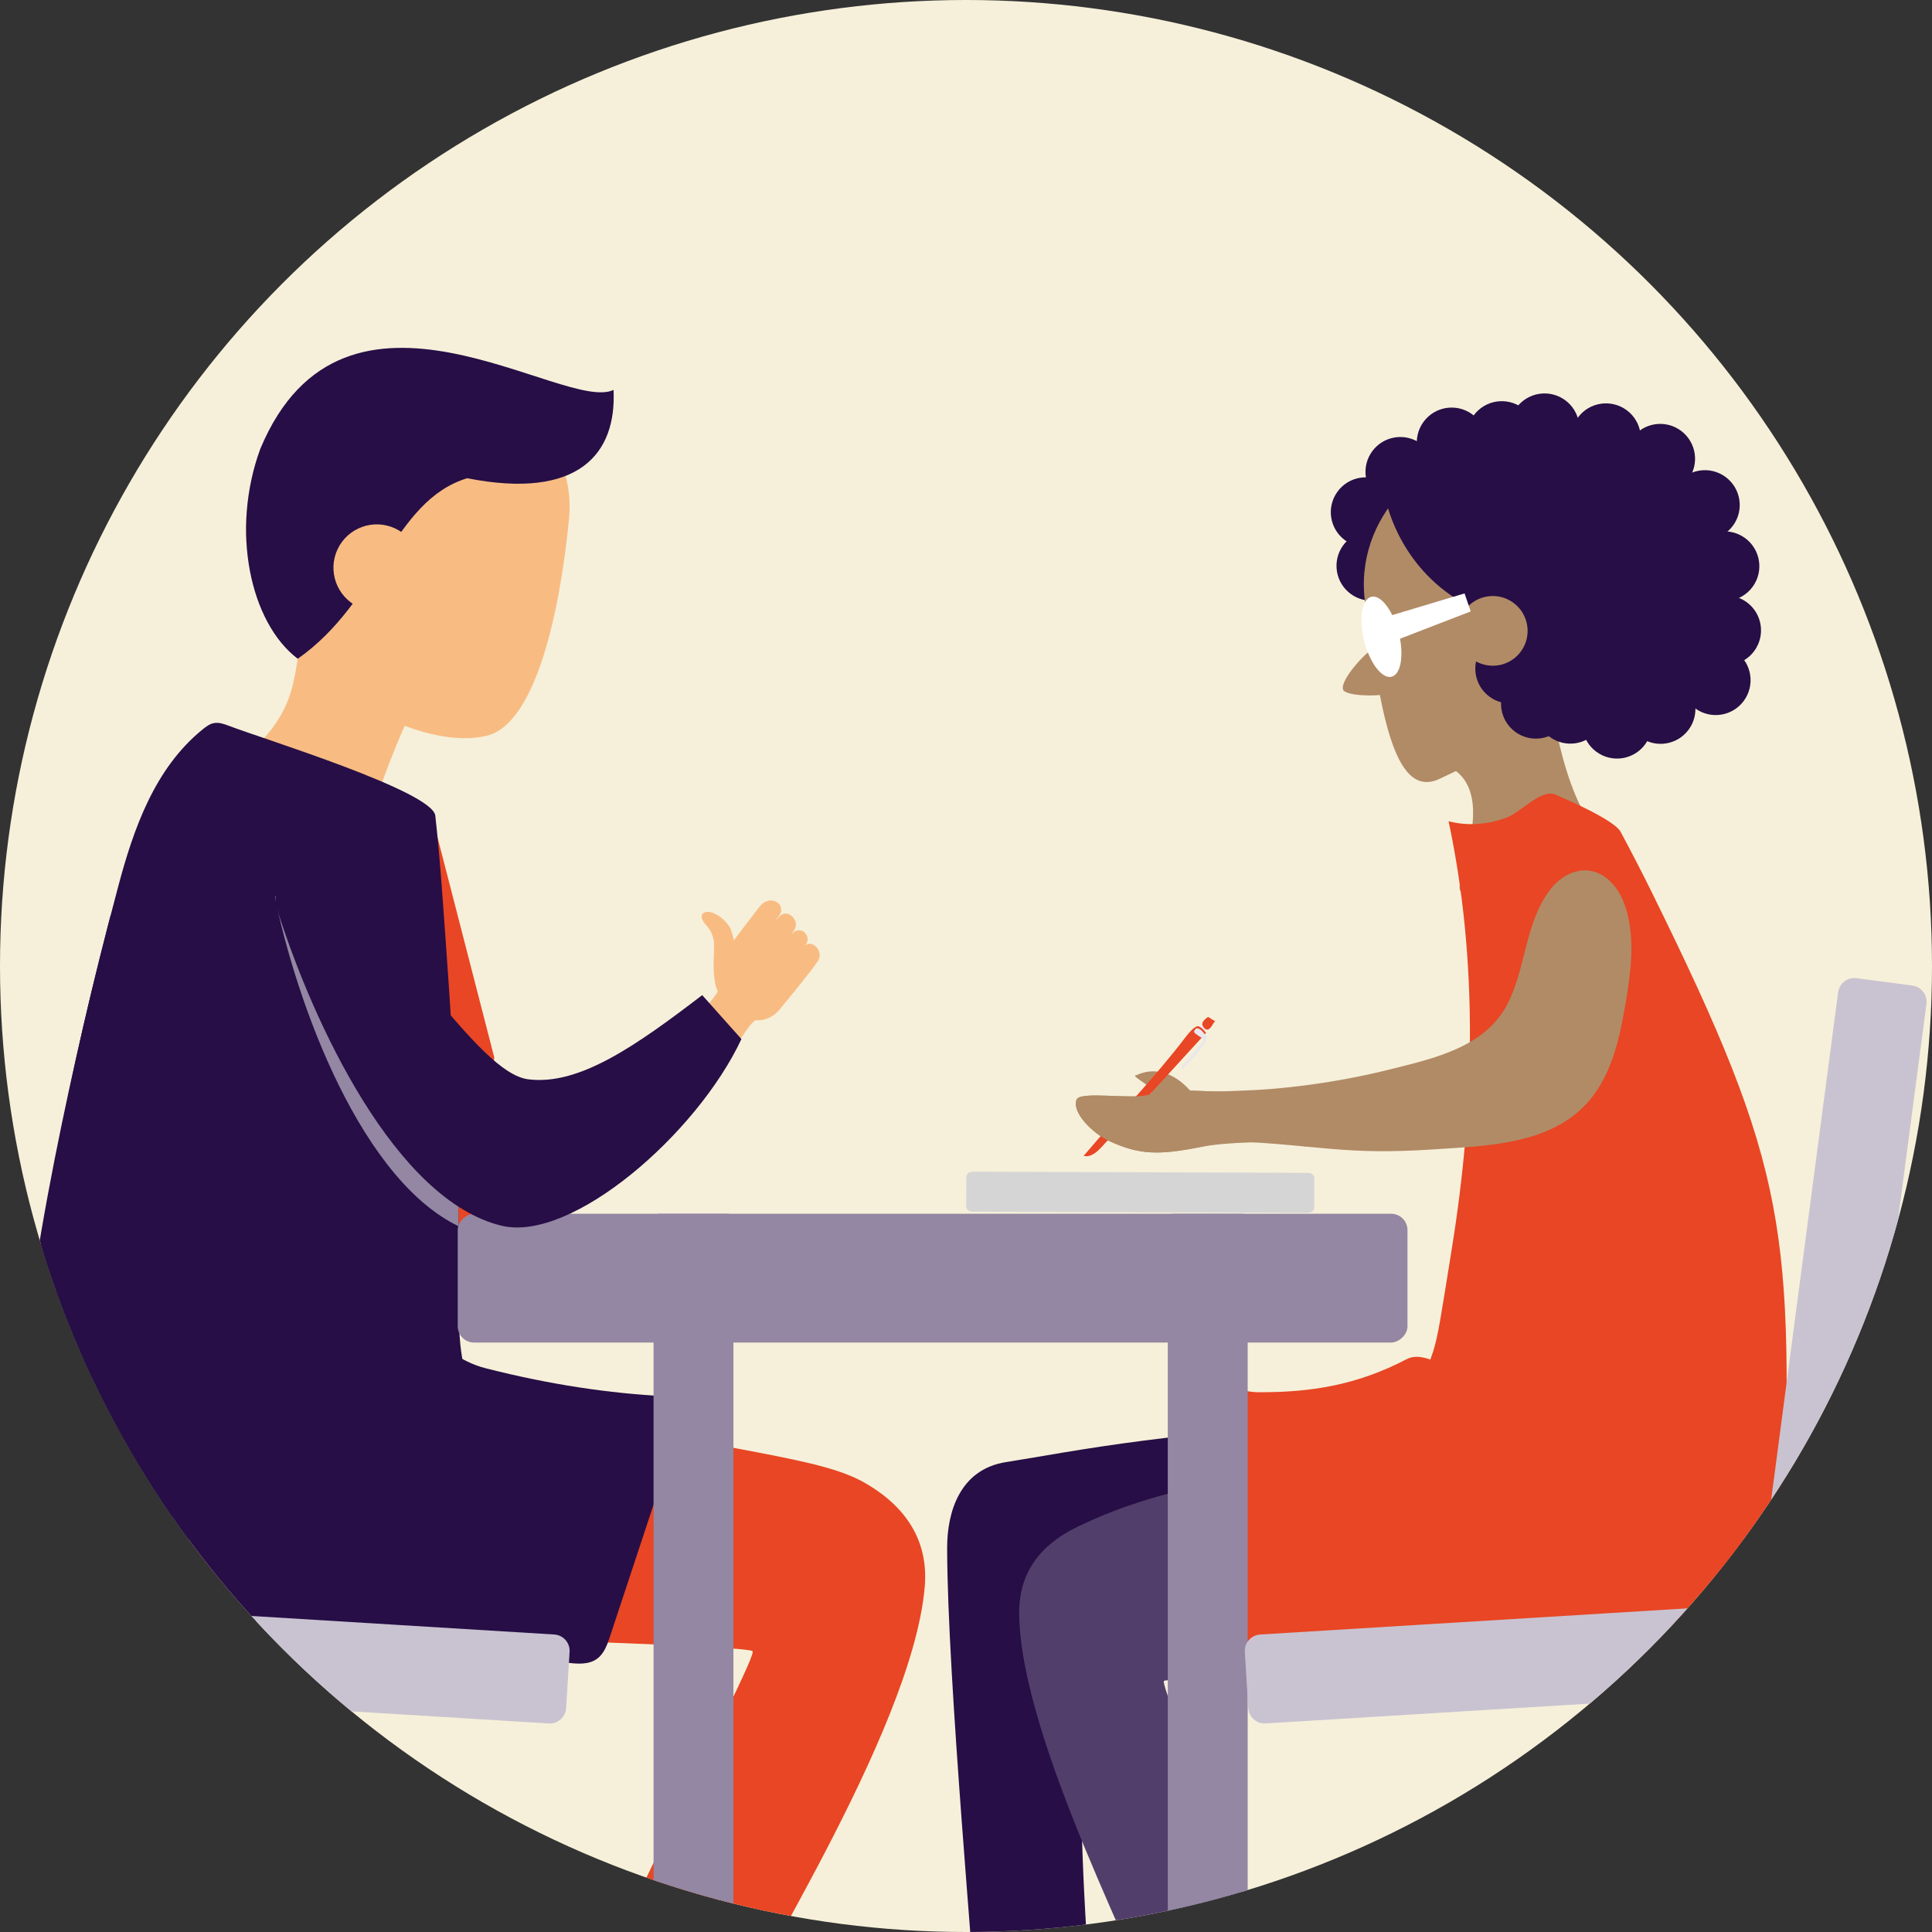 <?xml version="1.0" encoding="UTF-8"?>
<svg xmlns="http://www.w3.org/2000/svg" xmlns:xlink="http://www.w3.org/1999/xlink" viewBox="0 0 280 280">
  <rect x="0" y="0" width="280" height="280" fill="#333333" stroke="none"/>
  <defs>
    <style>
      .cls-1, .cls-2, .cls-3, .cls-4, .cls-5, .cls-6 {
        fill-rule: evenodd;
      }

      .cls-1, .cls-7 {
        fill: #270e46;
      }

      .cls-8 {
        fill: #e9e7ed;
      }

      .cls-2, .cls-9 {
        fill: #b18b66;
      }

      .cls-10 {
        fill: #cbcbcb;
      }

      .cls-11 {
        fill: #fff;
      }

      .cls-12 {
        fill: #f8bc83;
      }

      .cls-13 {
        fill: none;
      }

      .cls-14 {
        fill: #d5d5d5;
      }

      .cls-15, .cls-3 {
        fill: #9387a3;
      }

      .cls-4, .cls-16 {
        fill: #e84624;
      }

      .cls-5 {
        fill: #c9c3d1;
      }

      .cls-17 {
        clip-path: url(#clippath-1);
      }

      .cls-18 {
        fill: #f6f0da;
      }

      .cls-6 {
        fill: #523e6b;
      }

      .cls-19 {
        clip-path: url(#clippath);
      }
    </style>
    <clipPath id="clippath">
      <circle class="cls-13" cx="140" cy="140" r="140"/>
    </clipPath>
    <clipPath id="clippath-1">
      <path class="cls-13" d="M66.463,184.057c.15-15.665-.678-31.26-1.814-46.889-.46-6.322-16.616-3.897-17.339-10.402-.396-3.563-7.898-4.953-10.126,3.452-7.115,26.832,29.129,69.442,29.279,53.839Z"/>
    </clipPath>
  </defs>
  <g id="BG:_Sand" data-name="BG: Sand">
    <circle class="cls-18" cx="140" cy="140" r="140"/>
  </g>
  <g id="Sand">
    <g class="cls-19">
      <g>
        <path class="cls-14" d="M190.468,175.026l.022-4.288c.002-.416-.405-.756-.909-.759l-48.617-.17c-.504-.003-.914.333-.916.749l-.022,4.288c-.002.416.405.756.909.759l48.617.17c.504.003.914-.333.916-.749Z"/>
        <circle class="cls-7" cx="198.746" cy="82.006" r="5.051" transform="translate(15.288 194.112) rotate(-53.85)"/>
        <circle class="cls-7" cx="197.922" cy="74.229" r="5.051" transform="translate(21.229 190.258) rotate(-53.85)"/>
        <path class="cls-9" d="M197.874,87.552c2.078,13.924,3.806,28.698,10.83,25.289,11.909-5.78,19.315-6.574,17.188-21.48-1.841-12.903-3.093-24.237-10.83-25.289-7.737-1.052-19.111,8.589-17.188,21.48Z"/>
        <ellipse class="cls-9" cx="217.058" cy="83.53" rx="19.63" ry="18.379" transform="translate(6.685 182.699) rotate(-46.287)"/>
        <path class="cls-9" d="M194.645,99.938c-.454-1.43,3.408-5.52,4.296-5.862.888-.342,2.721,6.121,1.731,6.503s-5.728.301-6.027-.64Z"/>
        <path class="cls-9" d="M224.712,100.814s2.154,18.938,9.731,22.062c.449,3.523-20.458,9.499-22.769,6.284-1.157-1.344,5.377-13.452-1.061-17.702-6.083-4.017,14.098-10.643,14.098-10.643Z"/>
        <g id="Hair">
          <path class="cls-7" d="M236.496,104.453c14.773.508,19.387-24.552,7.862-35.999-5.729-5.69-20.15-8.626-31.612-6.745-11.461,1.88-11.737,11.336-11.737,11.336,0,0,2.041,9.725,11.824,14.761,14.08,7.249-5.42,15.647,23.662,16.648Z"/>
        </g>
        <circle class="cls-7" cx="202.948" cy="68.385" r="5.051" transform="translate(28.009 191.92) rotate(-53.85)"/>
        <circle class="cls-7" cx="210.386" cy="64.121" r="5.051" transform="translate(34.502 196.177) rotate(-53.85)"/>
        <circle class="cls-7" cx="223.847" cy="62.07" r="5.051" transform="translate(41.679 206.206) rotate(-53.85)"/>
        <circle class="cls-7" cx="217.649" cy="63.193" r="5.051" transform="translate(38.23 201.661) rotate(-53.85)"/>
        <circle class="cls-7" cx="232.75" cy="63.51" r="5.051" transform="translate(44.167 213.985) rotate(-53.85)"/>
        <circle class="cls-7" cx="240.612" cy="66.487" r="5.051" transform="translate(44.987 221.553) rotate(-53.85)"/>
        <circle class="cls-7" cx="247.085" cy="73.192" r="5.051" transform="translate(42.228 229.531) rotate(-53.85)"/>
        <circle class="cls-7" cx="249.929" cy="82.061" r="5.051" transform="translate(36.233 235.464) rotate(-53.85)"/>
        <circle class="cls-7" cx="250.17" cy="91.356" r="5.051" transform="translate(28.826 239.47) rotate(-53.85)"/>
        <circle class="cls-7" cx="240.663" cy="102.753" r="5.051" transform="translate(15.725 236.468) rotate(-53.85)"/>
        <circle class="cls-7" cx="234.355" cy="104.889" r="5.051" transform="translate(11.413 232.25) rotate(-53.85)"/>
        <circle class="cls-7" cx="248.657" cy="98.582" r="5.051" transform="translate(22.37 241.212) rotate(-53.85)"/>
        <circle class="cls-7" cx="227.59" cy="102.724" r="5.051" transform="translate(10.387 225.9) rotate(-53.85)"/>
        <circle class="cls-7" cx="222.591" cy="101.999" r="5.051" transform="translate(8.923 221.566) rotate(-53.85)"/>
        <circle class="cls-7" cx="218.862" cy="96.901" r="5.051" transform="translate(11.51 216.464) rotate(-53.85)"/>
        <circle class="cls-9" cx="216.344" cy="91.432" r="5.051" transform="translate(14.893 212.188) rotate(-53.85)"/>
        <path class="cls-11" d="M213.147,88.608l-.892-2.604-10.473,3.138c-.894-1.795-2.068-2.898-3.046-2.646-1.379.354-1.836,3.232-1.021,6.429.815,3.197,2.593,5.501,3.972,5.147,1.244-.319,1.728-2.696,1.215-5.504l10.246-3.959Z"/>
        <path id="Leg-Front" class="cls-1" d="M145.781,211.901c10.387-1.639,23.375-4.568,58.831-6.357h38.626c-.669,24.68-7.875,31.016-27.816,30.214-13.829-.556-56.522,2.23-57.675,2.814-.512.26-2.547,17.057.725,55.362l-16.966-1.187c-.005-4.127-4.239-49.715-4.239-68.458,0-5.163,1.843-11.335,8.513-12.388Z"/>
        <path id="Leg-Front-2" data-name="Leg-Front" class="cls-6" d="M156.222,221.246c5.997-2.851,15.315-6.905,48.344-11.097h38.626c-.669,24.68-6.857,36.207-26.798,35.405-13.829-.556-46.528-2.544-47.681-1.96-.512.26,3.356,9.496,15.761,42.791l-17.58,5.041c-.005-4.127-19.185-39.05-19.185-57.792,0-5.163,2.516-9.537,8.513-12.388Z"/>
        <path class="cls-4" d="M62.806,119.008l8.83,34.256s-6.517,43.516-6.132,42.921c.385-.595-4.076-78.882-4.076-78.882"/>
        <path class="cls-12" d="M76.224,91.425c.502-1.539-6.366-8.068-7.848-8.554-1.481-.486-5.17,10.257-3.52,10.799,1.65.542,10.866-.706,11.368-2.245Z"/>
        <path class="cls-12" d="M77.244,66.141c5.671,10.939,1.519,24.506-9.274,30.301-10.792,5.795-24.138,1.625-29.808-9.315-5.671-10.939-1.519-24.506,9.274-30.301,10.792-5.795,24.138-1.625,29.808,9.315Z"/>
        <path class="cls-12" d="M82.469,75.178c-1.361,14.074-4.951,29.576-11.766,31.408-10.479,2.817-31.931-9.678-29.927-21.713,2.53-15.196,5.234-27.32,15.669-30.302,10.435-2.982,27.461,5.751,26.024,20.607Z"/>
        <path class="cls-12" d="M52.088,81.122c-9.925-2.299-7.049,6.925-9.629,18.018-1.613,6.933-6.841,10.531-12.069,14.51-1.852,1.41,21.85,10.52,22.366,8.336,1.925-8.155,6.183-17.436,6.183-17.436,0,0,3.074-21.129-6.851-23.428Z"/>
        <path id="Hair-2" data-name="Hair" class="cls-1" d="M67.708,69.308c-10.756,3.282-12.734,17.881-24.558,26.165-6.894-5.227-9.775-18.576-5.424-30.423,12.202-29.221,44.129-5.059,51.192-8.546.459,9.206-4.991,15.996-21.209,12.805Z"/>
        <circle class="cls-12" cx="54.605" cy="82.274" r="6.279" transform="translate(-43.056 96.874) rotate(-64.93)"/>
        <path id="Leg-Front-3" data-name="Leg-Front" class="cls-4" d="M125.533,215.02c-6.561-3.851-17.252-4.155-54.537-12.23l-44.092-3.848c-1.695,28.239,4.679,36.76,27.521,37.831,15.841.743,53.365,1.732,54.623,2.513.559.347-4.777,10.505-22.255,47.276l19.566,7.506c.417-4.711,25.79-42.664,27.658-64.059.514-5.894-1.922-11.138-8.483-14.989Z"/>
        <path class="cls-16" d="M239.377,129.292c-1.453-2.944-2.958-5.862-4.516-8.752-.912-1.692-7.732-4.654-9.471-5.392-1.984-.842-4.95,2.505-6.91,3.284-2.692,1.07-5.73,1.323-8.54.587,4.307,20.274,3.781,41.36.488,61.823-3.293,20.463-1.359,9.875-7.974,29.518l52.889,20.214c1.027-1.062,2.08-2.163,2.609-3.542.432-1.127.482-2.36.52-3.566,1.388-45.197.909-53.632-19.095-94.173Z"/>
        <path class="cls-16" d="M250.113,220.073c-2.664-2.743-5.95-4.723-9.197-6.673-4.611-2.769-9.222-5.538-13.833-8.306-3.129-1.879-6.454-3.815-10.068-3.784-3.896.033-9.656-6.153-13.138-4.335-7.061,3.686-13.657,4.84-21.555,4.797-2.488-.014-6.487-1.596-8.475.003-4.16,3.345-5.037-8.405-.51,18.229,1.214,7.144,4.13,13.968,8.416,19.694.321.428.666.864,1.14,1.093.516.248,1.11.215,1.677.176,21.951-1.497,43.861-3.628,65.698-6.391,1.588-.201,3.408-.56,4.189-2.011.357-.664.424-1.454.409-2.214-.074-3.897-2.09-7.534-4.754-10.277Z"/>
        <path class="cls-7" d="M6.927,175.84s-12.39,47.66,7.545,55.389c12.947-3.958,22.712-45.629,22.712-45.629l-30.256-9.76Z"/>
        <path class="cls-7" d="M16.036,132.641s-9.369,35.182-12.277,61.223c10.245,17.36,21.644-6.931,21.644-6.931v-50.592l-9.367-3.699Z"/>
        <path class="cls-7" d="M68.878,209.599c-1.668-15.511-2.565-9.939-2.415-25.542.15-15.665-.678-31.26-1.814-46.889-.46-6.322-.839-12.447-1.562-18.952-.396-3.563-24.998-11.14-29.873-13.01-.723-.278-1.497-.56-2.255-.401-.585.123-1.084.494-1.549.87-7,5.647-10.072,14.479-12.301,22.884-7.115,26.832-12.956,53.326-12.419,81.309.016.836.037,1.672.062,2.507.035,1.17,5.84,5.05,8.039,5.652,2.891.792,5.739,1.738,8.555,2.763,5.854,2.131,11.57,4.615,17.312,7.025,10.908,4.578,22.296,9.34,34.264,9.934-1.228-.059-3.76-25.515-4.043-28.151Z"/>
        <path class="cls-7" d="M99.252,203.866c-.143-1.185-1.71-1.458-2.902-1.518-7.976-.4-16.643-1.674-25.94-4.043-7.738-1.973-11.495-9.951-17.348-15.384-1.719-1.596,1.957-11.393-.383-11.558-1.765-.124-3.471.583-5.098,1.279-7.521,3.216-15.067,6.515-21.834,11.107-6.768,4.592-12.782,10.598-16.179,18.038l-3.178,10.74c-1.306,6.189-.028,13.511,5.14,17.159,3.009,2.124,6.818,2.676,10.468,3.168,15.48,2.086,30.959,4.172,46.439,6.258,4.525.61,9.05,1.219,13.575,1.829,1.547.209,3.271.375,4.53-.549,1.012-.744,1.462-2.014,1.856-3.207,3.558-10.76,7.116-21.519,10.673-32.279.112-.337.224-.687.182-1.04Z"/>
        <g class="cls-17">
          <path id="Coat-Back" class="cls-3" d="M68.53,178.568c9.867,3.37,29.552-5.141,37.287-18.275l-5.054-6.867c-10.255,6.416-18.97,11.412-26.231,9.796-7.334-1.632-16.387-23.118-28.226-31.911-1.009-.749-2.345-.892-3.511-.42h0c-1.65.668-3.248-2.212-2.877-.471,3.707,17.389,13.729,43.065,28.613,48.148Z"/>
        </g>
        <rect class="cls-15" x="125.826" y="116.417" width="18.669" height="137.647" rx="2.373" ry="2.373" transform="translate(320.401 50.08) rotate(90)"/>
        <rect class="cls-15" x="94.718" y="175.906" width="11.578" height="153.421" rx=".791" ry=".791"/>
        <rect class="cls-15" x="169.245" y="175.906" width="11.578" height="153.421" rx=".791" ry=".791"/>
        <path class="cls-12" d="M95.23,153.69c1.077-1.301,7.966-8.256,8.801-10.027-.656-1.088-.618-3.976-.618-3.976,0,0,.135-2.944.043-3.352-.275-1.22-.608-1.674-1.177-2.33-1.277-1.47-.201-2.01.61-1.818.97.23,1.862.78,2.754,1.99.412.559.707,2.103.707,2.103,0,0,2.11-2.804,3.713-4.858,1.61-2.063,4.031-.257,2.857,1.275-.374.488-.524.728-.524.728l.472-.505c1.23-1.488,3.136.528,2.267,1.825l-.459.712c1.247-1.597,3.006.13,2.143,1.386l-.257.329c.95-1.217,2.957.618,1.972,2.115-.985,1.497-5.031,6.426-5.653,7.136-1.515,1.729-3.382,1.429-3.383,1.43-1.096.514-4.799,6.986-7.506,10.851-1.425,2.035-7.876-3.666-6.762-5.013Z"/>
        <path id="Coat-Back-2" data-name="Coat-Back" class="cls-1" d="M72.703,177.642c10.149,2.436,28.285-13.253,34.751-27.054l-5.684-6.367c-9.611,7.345-17.822,13.132-25.209,12.2-7.461-.942-18.508-21.495-31.134-29.147-1.076-.652-2.42-.67-3.538-.091h0c-1.581.819-2.341,2.652-1.807,4.351,5.335,16.971,17.312,42.433,32.62,46.108Z"/>
        <rect class="cls-10" x="32.178" y="241.773" width="8.619" height="60.734"/>
        <path class="cls-5" d="M8.265,232.473L-3.433,143.805c-.171-1.299-1.364-2.214-2.663-2.042l-8.099,1.069c-1.299.171-2.214,1.364-2.042,2.663L-3.153,244.664l.087-.012-.004.065,82.607,5.058c1.308.08,2.434-.916,2.514-2.224l.499-8.153c.08-1.308-.915-2.434-2.224-2.514l-72.061-4.412Z"/>
        <path class="cls-5" d="M254.695,232.473l11.699-88.668c.171-1.299,1.364-2.214,2.663-2.042l8.099,1.069c1.299.171,2.214,1.364,2.042,2.663l-13.084,99.17-.087-.012.004.065-82.607,5.058c-1.308.08-2.434-.916-2.514-2.224l-.499-8.153c-.08-1.308.915-2.434,2.224-2.514l72.061-4.412Z"/>
        <path class="cls-9" d="M234.841,129.722c-.411-.772-.924-1.481-1.565-2.078-2.846-2.652-6.468-1.529-8.633,1.322-3.703,4.877-3.444,11.384-6.238,16.671-3.241,6.133-10.584,7.748-16.75,9.297-5.811,1.46-11.745,2.428-17.716,2.911-5.615.454-11.245.07-16.698,1.753-.409.126-.833.272-1.127.583-.379.399-.468.985-.517,1.532-.337,3.742,9.206,3.486,13.069,3.671,12.789.612,16.285,2.043,29.054,1.197,8.216-.544,18.074-.701,23.351-8.023,2.755-3.823,3.756-8.605,4.538-13.252.705-4.19,1.284-8.52.303-12.654-.24-1.011-.583-2.016-1.071-2.932Z"/>
        <path class="cls-2" d="M182.331,158.391l-9.832-.328c-3.182-3.543-6.24-2.987-7.749-2.256-1.424.047,3.952,2.238,1.543,2.892-2.409.654-9.76-.606-10.263.66-.744,1.872,2.341,4.903,4.699,5.995,4.406,2.04,7.206,2.084,13.433.846,3.256-.647,11.239-.954,12.456-.265l-4.286-7.543Z"/>
        <path class="cls-8" d="M174.919,148.851c.021-.03.043-.061.05-.097.016-.089-.062-.165-.141-.209-.079-.043-.17-.076-.218-.152-.03-.047-.055-.117-.11-.113-.024.002-.044.02-.062.036-.262.245-.523.489-.785.734-.036.034-.075.074-.074.123,0,.023.009.045.018.066.043.103.085.205.128.307.13.312.289.491.544.214.246-.266.44-.614.65-.909Z"/>
        <path class="cls-16" d="M172.004,150.074c.296-.388,1.251-1.502,1.708-1.331.457.172.798.559,1.074.961-5.026,5.49-10.052,10.98-15.078,16.47-.707.772-1.646,1.618-2.656,1.341,5.107-6.047,10.081-11.051,14.952-17.441Z"/>
        <path class="cls-16" d="M175.272,149.096c.263-.208.422-.516.594-.805.047-.079.101-.161.186-.197.024-.01.055-.022.056-.048,0-.021-.019-.036-.036-.047l-.836-.538c-.047-.031-.098-.062-.154-.06-.059.002-.109.041-.154.079-.31.262-.825.668-.647,1.117.163.411.567.837.992.5Z"/>
        <path class="cls-8" d="M174.832,150.199c.025.033.051.067.064.107.012.036.012.074.01.112-.017.284-.176.538-.335.774-.558.827-1.181,1.61-1.862,2.338-.215.23-.435.453-.655.677-.23.234-.46.468-.69.702-.06-.062-.133-.111-.213-.143.345-.683.975-1.169,1.473-1.751.203-.237.384-.491.583-.732.409-.496.898-.942,1.165-1.526.016-.036.032-.074.031-.113-.004-.093-.097-.153-.178-.198-.343-.189-.67-.408-.976-.652-.081-.065-.166-.14-.185-.242-.024-.13.067-.251.152-.352.063-.075.134-.155.23-.175.062-.013.127.002.187.022.534.18.875.728,1.2,1.151Z"/>
        <path class="cls-2" d="M182.331,158.391l-9.832-.328s-3.798-.019-6.207.635c-2.409.654-9.76-.606-10.263.66-.744,1.872,2.341,4.903,4.699,5.995,4.406,2.04,7.206,2.084,13.433.846,6.964-1.579,15.239-.008,15.239-.008l-7.069-7.799Z"/>
      </g>
    </g>
  </g>
</svg>